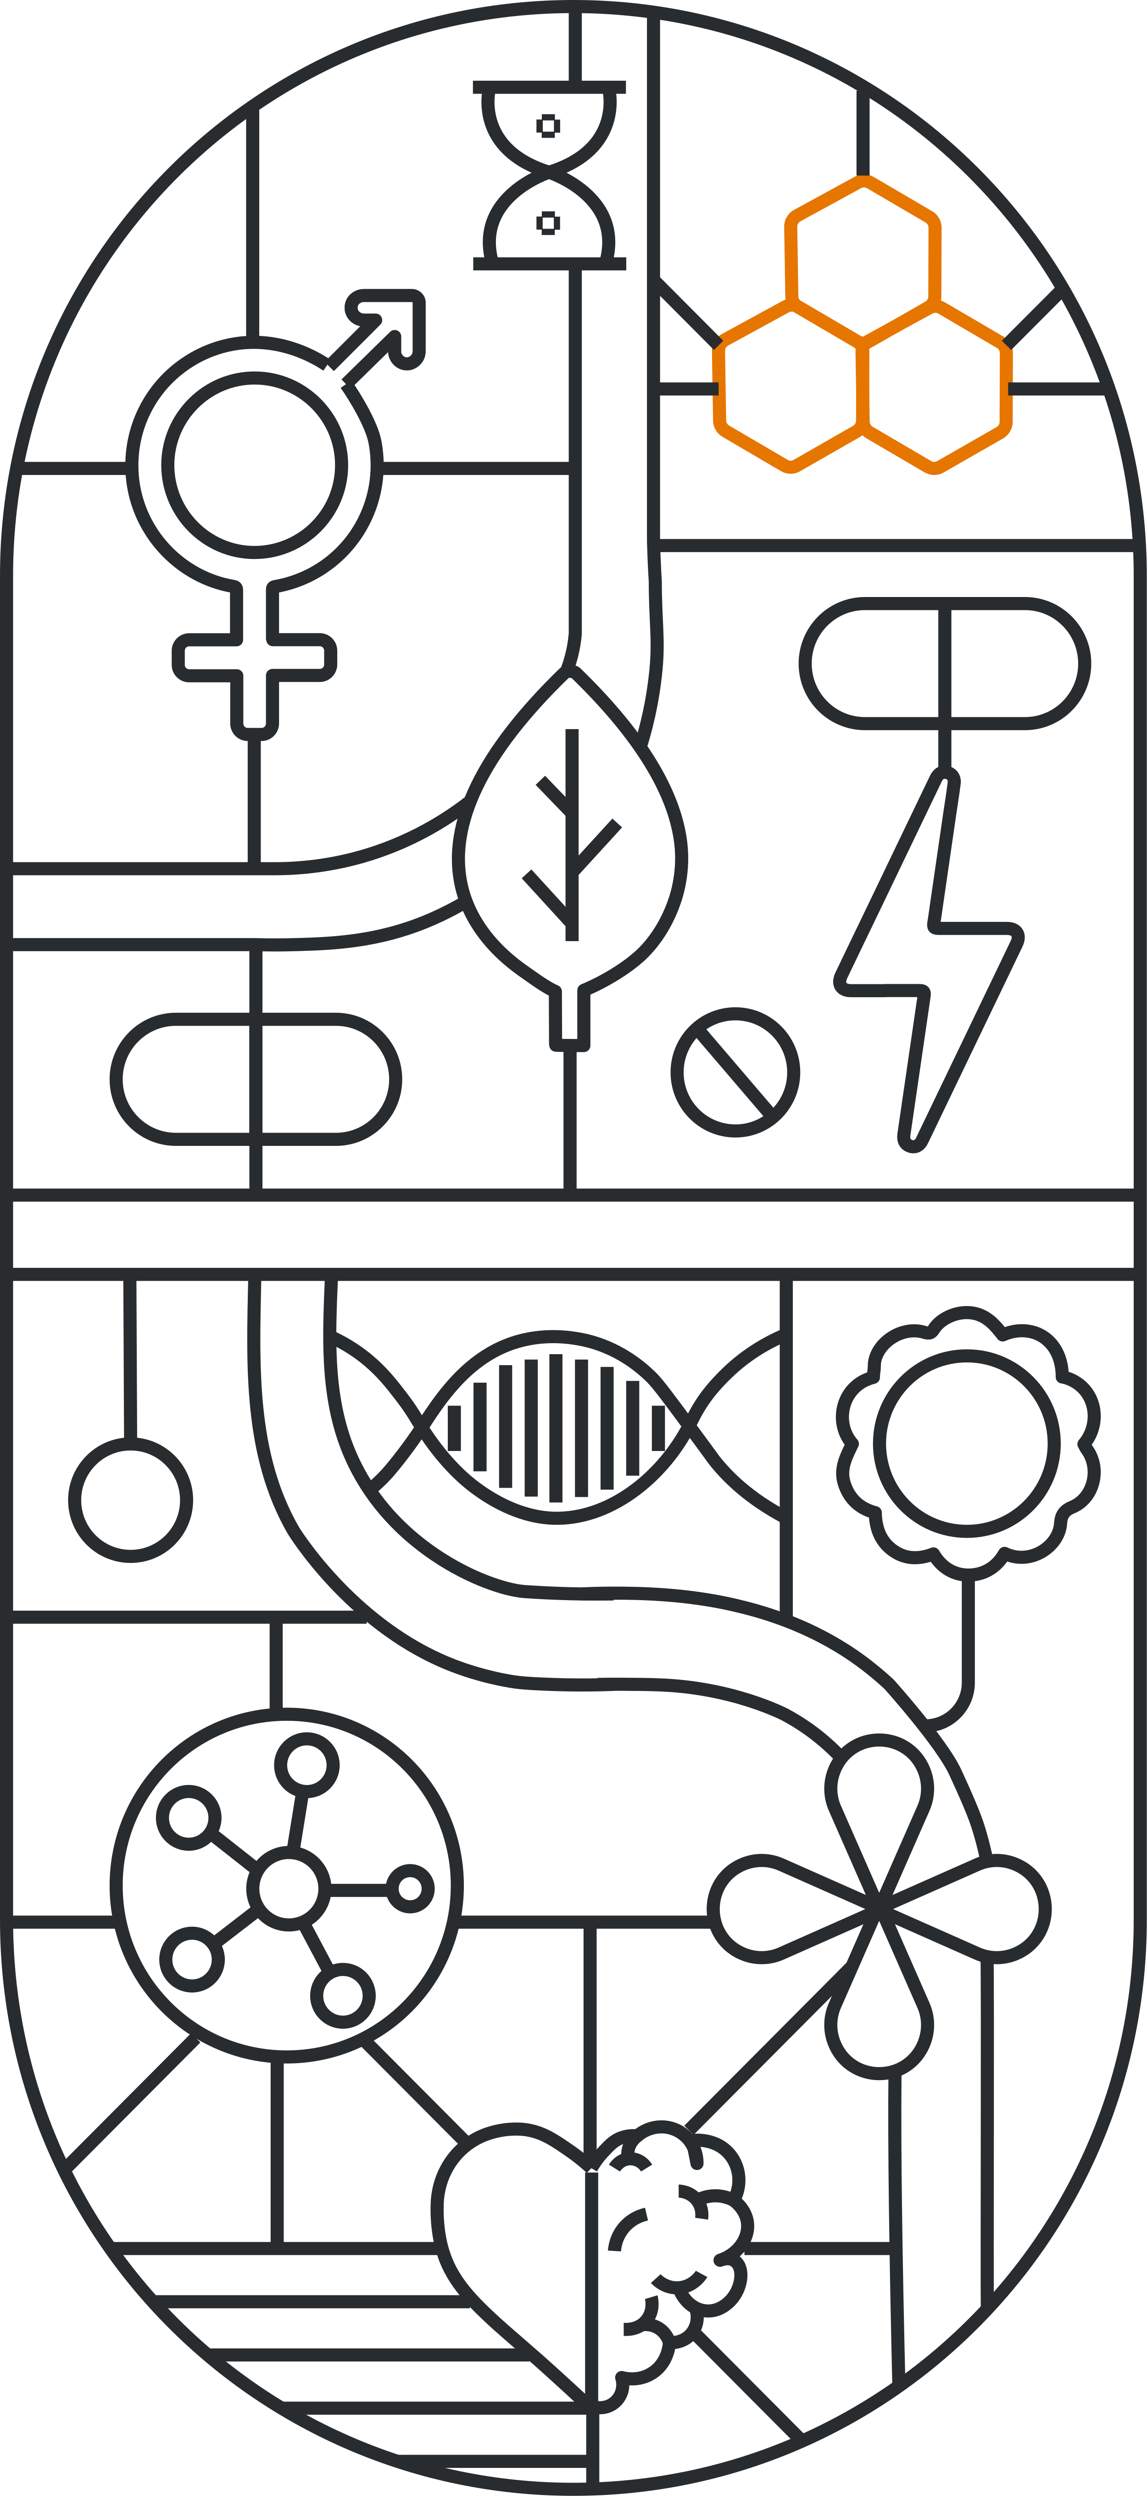 <svg xmlns="http://www.w3.org/2000/svg" fill="none" viewBox="0 0 134 292" height="292" width="134">
<path stroke-linejoin="round" stroke-miterlimit="10" stroke-width="1.53" stroke="#282C2F" d="M133.211 67.275V224.255C133.211 260.983 103.558 290.765 66.988 290.765C30.419 290.765 0.765 260.983 0.765 224.255V67.275C0.765 30.534 30.419 0.765 66.988 0.765C85.279 0.765 101.829 8.207 113.815 20.245C125.801 32.271 133.211 48.905 133.211 67.275Z"></path>
<path stroke-linejoin="round" stroke-miterlimit="10" stroke-width="1.53" stroke="#282C2F" d="M76.634 63.724C95.237 63.724 113.84 63.724 132.444 63.724"></path>
<path stroke-linejoin="round" stroke-miterlimit="10" stroke-width="1.53" stroke="#282C2F" d="M74.775 87.343C75.438 85.254 76.257 82.121 76.634 78.23C76.985 74.665 76.556 72.615 76.556 67.928C76.556 67.928 76.426 66.022 76.348 63.254V1.914"></path>
<path stroke-linejoin="round" stroke-miterlimit="10" stroke-width="1.53" stroke="#282C2F" d="M15.169 148.853C15.195 155.434 15.234 162.014 15.26 168.608"></path>
<path stroke-linejoin="round" stroke-miterlimit="10" stroke-width="1.53" stroke="#282C2F" d="M97.525 238.787C96.901 237.337 96.901 235.692 97.538 234.243L102.712 222.466L107.886 234.243C108.523 235.692 108.523 237.337 107.899 238.787C105.936 243.356 99.488 243.356 97.525 238.787Z"></path>
<path stroke-linejoin="round" stroke-miterlimit="10" stroke-width="1.53" stroke="#282C2F" d="M97.525 206.667C96.901 208.117 96.901 209.762 97.538 211.211L102.712 222.988L107.886 211.211C108.523 209.762 108.523 208.117 107.899 206.667C105.936 202.098 99.488 202.098 97.525 206.667Z"></path>
<path stroke-linejoin="round" stroke-miterlimit="10" stroke-width="1.53" stroke="#282C2F" d="M86.735 217.779C88.178 217.152 89.816 217.152 91.259 217.792L102.986 222.988L91.259 228.185C89.816 228.824 88.178 228.824 86.735 228.198C82.185 226.226 82.185 219.75 86.735 217.779Z"></path>
<path stroke-linejoin="round" stroke-miterlimit="10" stroke-width="1.53" stroke="#282C2F" d="M118.701 217.779C117.258 217.152 115.62 217.152 114.177 217.792L102.451 222.988L114.177 228.185C115.62 228.824 117.258 228.824 118.701 228.198C123.251 226.226 123.251 219.75 118.701 217.779Z"></path>
<path stroke-linejoin="round" stroke-miterlimit="10" stroke-width="1.53" stroke="#282C2F" d="M67.209 30.821V73.999C67.144 74.809 67.001 75.736 66.728 76.767C66.546 77.459 66.325 78.086 66.103 78.634"></path>
<path stroke-linejoin="round" stroke-miterlimit="10" stroke-width="1.53" stroke="#282C2F" d="M67.209 1.222V10.192"></path>
<path stroke-linejoin="round" stroke-miterlimit="10" stroke-width="1.53" stroke="#282C2F" d="M29.703 85.777V101.014"></path>
<path stroke-linejoin="round" stroke-miterlimit="10" stroke-width="1.53" stroke="#282C2F" d="M15.26 181.795C18.872 181.795 21.799 178.855 21.799 175.227C21.799 171.6 18.872 168.66 15.26 168.66C11.649 168.66 8.721 171.6 8.721 175.227C8.721 178.855 11.649 181.795 15.26 181.795Z"></path>
<path stroke-linejoin="round" stroke-miterlimit="10" stroke-width="1.53" stroke="#282C2F" d="M66.598 122.153V139.165"></path>
<path stroke-linejoin="round" stroke-miterlimit="10" stroke-width="1.53" stroke="#282C2F" d="M126.723 77.511C126.723 81.389 123.59 84.523 119.742 84.523H101.047C97.186 84.523 94.066 81.376 94.066 77.511C94.066 73.634 97.199 70.5 101.047 70.5H119.742C123.603 70.5 126.723 73.647 126.723 77.511Z"></path>
<path stroke-linejoin="round" stroke-miterlimit="10" stroke-width="1.53" stroke="#282C2F" d="M110.382 84.353V70.54"></path>
<path stroke-linejoin="round" stroke-miterlimit="10" stroke-width="1.53" stroke="#282C2F" d="M13.57 126.069C13.57 122.191 16.703 119.058 20.551 119.058H39.245C43.106 119.058 46.226 122.205 46.226 126.069C46.226 129.947 43.093 133.081 39.245 133.081H20.551C16.69 133.081 13.57 129.934 13.57 126.069Z"></path>
<path stroke-linejoin="round" stroke-miterlimit="10" stroke-width="1.53" stroke="#282C2F" d="M29.898 119.228V133.042"></path>
<path stroke-linejoin="round" stroke-miterlimit="10" stroke-width="1.53" stroke="#282C2F" d="M1.13 139.596H132.588"></path>
<path stroke-linejoin="round" stroke-miterlimit="10" stroke-width="1.53" stroke="#282C2F" d="M132.588 148.853H1.13"></path>
<path stroke-linejoin="round" stroke-miterlimit="10" stroke-width="1.53" stroke="#282C2F" d="M52.974 224.516H83.472"></path>
<path stroke-linejoin="round" stroke-miterlimit="10" stroke-width="1.53" stroke="#282C2F" d="M1.051 224.516H14.025"></path>
<path stroke-linejoin="round" stroke-miterlimit="10" stroke-width="1.53" stroke="#282C2F" d="M85.916 132.102C89.678 132.102 92.728 129.039 92.728 125.26C92.728 121.481 89.678 118.418 85.916 118.418C82.154 118.418 79.104 121.481 79.104 125.26C79.104 129.039 82.154 132.102 85.916 132.102Z"></path>
<path stroke-linejoin="round" stroke-miterlimit="10" stroke-width="1.53" stroke="#282C2F" d="M90.271 130.47L81.561 120.285"></path>
<path stroke-linejoin="round" stroke-miterlimit="10" stroke-width="1.53" stroke="#282C2F" d="M68.938 224.672V253.266"></path>
<path stroke-linejoin="round" stroke-miterlimit="10" stroke-width="1.53" stroke="#282C2F" d="M69.25 280.659V290.608"></path>
<path stroke-linejoin="round" stroke-miterlimit="10" stroke-width="1.53" stroke="#282C2F" d="M51.661 262.641H12.881"></path>
<path stroke-linejoin="round" stroke-miterlimit="10" stroke-width="1.53" stroke="#282C2F" d="M99.554 229.673C93.197 236.058 86.84 242.443 80.482 248.827"></path>
<path stroke-linejoin="round" stroke-miterlimit="10" stroke-width="1.53" stroke="#282C2F" d="M93.469 284.902L80.781 272.159"></path>
<path stroke-linejoin="round" stroke-miterlimit="10" stroke-width="1.53" stroke="#282C2F" d="M54.638 250.459C50.556 246.359 46.474 242.26 42.392 238.16"></path>
<path stroke-linejoin="round" stroke-miterlimit="10" stroke-width="1.53" stroke="#282C2F" d="M7.708 253.254C12.765 248.175 17.809 243.109 22.866 238.03"></path>
<path stroke-linejoin="round" stroke-miterlimit="10" stroke-width="1.53" stroke="#282C2F" d="M104.558 242.208C104.467 250.956 104.649 263.425 105.013 278.727"></path>
<path stroke-linejoin="round" stroke-miterlimit="10" stroke-width="1.53" stroke="#282C2F" d="M69.822 196.744C70.862 196.731 72.344 196.718 74.151 196.744C74.151 196.744 75.633 196.744 76.829 196.797C85.63 197.058 91.741 200.296 91.741 200.296C94.302 201.667 96.382 203.351 98.072 205.088"></path>
<path stroke-linejoin="round" stroke-miterlimit="10" stroke-width="1.53" stroke="#282C2F" d="M115.31 228.538C115.414 232.337 115.284 266.128 115.349 269.679"></path>
<path stroke-linejoin="round" stroke-miterlimit="10" stroke-width="1.53" stroke="#282C2F" d="M67.963 186.182C68.886 186.13 70.212 186.09 71.798 186.09C74.165 186.09 79.975 186.117 85.878 187.501C88.309 188.075 94.276 189.537 100.152 193.702C101.504 194.669 102.739 195.687 103.87 196.732C103.87 196.732 110.006 203.56 111.605 207.02C112.788 209.579 113.698 211.681 114.153 213.039C114.595 214.371 114.946 215.716 115.232 217.074"></path>
<path stroke-linejoin="round" stroke-miterlimit="10" stroke-width="1.53" stroke="#282C2F" d="M29.756 149.532C29.548 159.455 29.132 169.848 34.267 178.753C34.267 178.753 40.806 189.524 52.234 194.264C56.381 195.987 60.216 196.47 60.216 196.47C61.555 196.64 62.673 196.679 64.363 196.745C67.418 196.862 69.94 196.81 71.669 196.745"></path>
<path stroke-linejoin="round" stroke-miterlimit="10" stroke-width="1.53" stroke="#282C2F" d="M38.712 149.388C38.439 155.89 38.127 162.615 40.467 168.816C44.926 180.646 56.886 185.529 61.176 185.894C61.514 185.921 64.31 186.129 67.976 186.182C69.549 186.208 70.849 186.182 71.694 186.182"></path>
<path stroke-linejoin="round" stroke-miterlimit="10" stroke-width="1.53" stroke="#282C2F" d="M2.43 54.715H14.897"></path>
<path stroke-linejoin="round" stroke-miterlimit="10" stroke-width="1.53" stroke="#282C2F" d="M103.348 115.715C102.035 115.715 100.735 115.715 99.422 115.715C98.278 115.715 97.797 114.958 98.291 113.926C99.539 111.315 100.8 108.704 102.061 106.092C104.479 101.052 106.897 96.026 109.315 90.986C109.601 90.385 109.978 90.15 110.524 90.216C111.161 90.294 111.564 90.803 111.473 91.495C111.33 92.631 111.148 93.754 110.979 94.89C110.446 98.559 109.913 102.228 109.38 105.896C109.289 106.51 109.211 107.137 109.107 107.751C109.016 108.325 109.107 108.443 109.705 108.443C112.344 108.443 114.996 108.443 117.635 108.443C118.779 108.443 119.26 109.2 118.766 110.231C115.087 117.895 111.408 125.547 107.729 133.198C107.43 133.825 106.923 134.073 106.351 133.89C105.766 133.707 105.506 133.224 105.597 132.532C106.39 127.127 107.17 121.721 107.963 116.316C108.028 115.846 107.924 115.702 107.43 115.702C106.065 115.702 104.713 115.702 103.348 115.702V115.715Z"></path>
<path stroke-linejoin="round" stroke-miterlimit="10" stroke-width="1.53" stroke="#282C2F" d="M0.765 101.47H32.07C34.852 101.47 38.765 101.17 43.211 99.773C48.632 98.063 52.571 95.451 54.976 93.558"></path>
<path stroke-linejoin="round" stroke-miterlimit="10" stroke-width="1.53" stroke="#282C2F" d="M1.063 110.336H29.585C30.118 110.336 31.509 110.401 33.394 110.362C37.684 110.27 42.365 110.166 47.539 108.469C49.203 107.92 51.595 106.993 54.351 105.361"></path>
<path stroke-linejoin="round" stroke-miterlimit="10" stroke-width="1.53" stroke="#282C2F" d="M44.575 54.715H67.208"></path>
<path stroke-linejoin="round" stroke-miterlimit="10" stroke-width="1.53" stroke="#282C2F" d="M110.382 84.849V89.824"></path>
<path stroke-linejoin="round" stroke-miterlimit="10" stroke-width="1.53" stroke="#282C2F" d="M29.898 110.336V139.243"></path>
<path stroke-linejoin="round" stroke-miterlimit="10" stroke-width="1.53" stroke="#282C2F" d="M32.382 240.262V262.641"></path>
<path stroke-linejoin="round" stroke-miterlimit="10" stroke-width="1.53" stroke="#282C2F" d="M40.428 44.87C41.546 46.476 43.431 49.61 43.808 51.634C45.29 59.572 40.116 67.093 32.199 68.503C31.991 68.542 31.835 68.568 31.835 68.842C31.835 70.762 31.835 72.668 31.835 74.587C31.835 74.613 31.848 74.639 31.874 74.718H37.36C38.062 74.718 38.634 75.292 38.634 75.997V77.616C38.634 78.322 38.062 78.896 37.36 78.896H31.835V84.51C31.835 85.215 31.263 85.79 30.561 85.79H28.936C28.234 85.79 27.662 85.215 27.662 84.51V78.935H22.098C21.396 78.935 20.824 78.361 20.824 77.656V76.01C20.824 75.305 21.396 74.731 22.098 74.731H27.636C27.636 74.326 27.636 73.987 27.636 73.634C27.636 72.067 27.636 70.514 27.636 68.947C27.636 68.647 27.545 68.542 27.246 68.49C21.266 67.484 16.494 62.601 15.572 56.569C14.739 51.085 17.053 45.876 21.201 42.807C22.176 42.076 24.36 40.653 27.467 40.157C32.901 39.295 37.1 41.92 38.205 42.664M39.908 54.376C39.934 48.774 35.397 44.178 29.794 44.152C24.204 44.126 19.628 48.683 19.602 54.284C19.576 59.899 24.113 64.508 29.69 64.534C35.306 64.547 39.882 60.003 39.908 54.376Z"></path>
<path stroke-linejoin="round" stroke-miterlimit="10" stroke-width="1.53" stroke="#282C2F" d="M38.466 42.807C40.273 41.006 42.08 39.191 43.887 37.389H42.535C41.794 37.389 41.118 36.867 41.027 36.122C41.027 36.018 41.014 35.901 41.027 35.796C41.027 35.744 41.04 35.692 41.053 35.626C41.196 34.96 41.833 34.517 42.509 34.517H48.125C48.593 34.517 48.97 34.895 48.97 35.365V40.966C48.97 41.215 48.931 41.476 48.814 41.698C48.528 42.233 47.969 42.559 47.384 42.494C46.747 42.429 46.214 41.907 46.11 41.215V39.308C44.212 41.162 42.327 43.016 40.429 44.87"></path>
<path stroke-linejoin="round" stroke-miterlimit="10" stroke-width="1.53" stroke="#282C2F" d="M74.605 111.785C73.162 113.078 71.407 114.07 70.874 114.37C69.821 114.971 68.898 115.389 68.209 115.676V122.126C68.209 122.126 64.855 122.126 64.907 122.074L64.881 115.807C63.893 115.376 62.84 114.631 60.929 113.274C57.146 110.558 54.702 107.137 53.883 103.377C52.323 96.222 56.353 87.905 65.882 78.661C66.077 78.465 66.35 78.386 66.597 78.426C66.857 78.386 67.117 78.465 67.325 78.661C74.072 85.215 78.089 91.352 79.272 96.914C79.636 98.637 79.896 100.974 79.207 103.886C79.025 104.669 77.985 108.769 74.605 111.798V111.785Z"></path>
<path stroke-linejoin="round" stroke-miterlimit="10" stroke-width="1.53" stroke="#282C2F" d="M66.832 85.163V109.931"></path>
<path stroke-linejoin="round" stroke-miterlimit="10" stroke-width="1.53" stroke="#282C2F" d="M72.11 96.13L67.014 101.705"></path>
<path stroke-linejoin="round" stroke-miterlimit="10" stroke-width="1.53" stroke="#282C2F" d="M61.515 102.071L66.611 107.646"></path>
<path stroke-linejoin="round" stroke-miterlimit="10" stroke-width="1.53" stroke="#282C2F" d="M63.127 91.143L66.715 94.864"></path>
<path stroke-linejoin="round" stroke-miterlimit="10" stroke-width="1.53" stroke="#282C2F" d="M69.08 253.254C69.613 252.327 70.172 251.661 70.601 251.217C71.251 250.538 71.758 249.989 72.629 249.689C73.396 249.415 74.085 249.441 74.462 249.48C75.827 248.305 77.764 248.096 79.285 248.945C80.624 249.689 81.443 251.138 81.43 252.705C81.248 251.804 81.079 250.916 80.897 250.016C81.014 250.003 83.666 249.65 85.317 251.726C86.487 253.201 86.656 255.303 85.72 257.014C85.993 257.223 87.189 258.163 87.332 259.704C87.501 261.479 86.214 263.32 84.121 264.012C84.29 263.947 85.057 263.634 85.733 264.012C86.045 264.195 86.201 264.443 86.266 264.548C86.89 265.566 86.5 267.629 85.2 268.856C84.94 269.104 83.952 270.031 82.522 269.927C81.118 269.835 79.844 268.778 79.311 267.237"></path>
<path stroke-linejoin="round" stroke-miterlimit="10" stroke-width="1.53" stroke="#282C2F" d="M68.573 280.763C69.496 281.39 70.718 281.39 71.615 280.763C72.577 280.098 72.993 278.844 72.629 277.708C72.902 277.787 74.579 278.217 76.178 277.199C78.063 275.998 78.193 273.843 78.206 273.635C78.349 273.635 79.779 273.739 80.741 272.616C81.456 271.781 81.651 270.605 81.248 269.561"></path>
<path stroke-linejoin="round" stroke-miterlimit="10" stroke-width="1.53" stroke="#282C2F" d="M72.865 272.081C72.956 272.081 74.529 272.264 75.543 271.011C76.479 269.835 76.115 268.451 76.076 268.321"></path>
<path stroke-linejoin="round" stroke-miterlimit="10" stroke-width="1.53" stroke="#282C2F" d="M78.206 273.635C78.141 273.387 77.894 272.642 77.14 272.081C76.217 271.389 75.203 271.52 74.995 271.546"></path>
<path stroke-linejoin="round" stroke-miterlimit="10" stroke-width="1.53" stroke="#282C2F" d="M76.608 266.153C76.738 266.297 77.739 267.329 79.286 267.224C80.989 267.12 81.886 265.749 81.964 265.605"></path>
<path stroke-linejoin="round" stroke-miterlimit="10" stroke-width="1.53" stroke="#282C2F" d="M81.432 257.014C81.783 256.818 82.55 256.479 83.577 256.479C83.98 256.479 84.812 256.531 85.722 257.014"></path>
<path stroke-linejoin="round" stroke-miterlimit="10" stroke-width="1.53" stroke="#282C2F" d="M79.286 255.93C79.442 255.93 80.638 255.982 81.431 257.001C82.146 257.928 81.99 258.972 81.964 259.155"></path>
<path stroke-linejoin="round" stroke-miterlimit="10" stroke-width="1.53" stroke="#282C2F" d="M74.463 249.48C74.255 249.637 73.592 250.159 73.397 251.099C73.306 251.543 73.345 251.922 73.397 252.17"></path>
<path stroke-linejoin="round" stroke-miterlimit="10" stroke-width="1.53" stroke="#282C2F" d="M71.786 253.241C71.851 253.136 72.371 252.287 73.398 252.17C74.23 252.065 75.075 252.483 75.543 253.241"></path>
<path stroke-linejoin="round" stroke-miterlimit="10" stroke-width="1.53" stroke="#282C2F" d="M71.786 262.928C71.812 262.51 71.955 261.335 72.852 260.239C73.853 259.024 75.14 258.711 75.53 258.62"></path>
<path stroke-linejoin="round" stroke-miterlimit="10" stroke-width="1.53" stroke="#282C2F" d="M69.081 253.254C68.496 252.705 67.638 251.974 66.546 251.217C64.882 250.068 63.556 249.141 61.71 248.801C61.034 248.671 59.161 248.501 57.029 249.219C53.52 250.381 51.205 253.632 51.075 257.419C51.036 258.581 51.101 259.73 51.27 260.879C51.491 262.354 51.907 263.764 52.596 265.083C53.377 266.584 54.429 267.877 55.599 269.091C57.133 270.671 58.785 272.107 60.449 273.543C61.086 274.105 61.502 274.457 61.84 274.758C61.84 274.758 62.412 275.254 62.893 275.672C63.764 276.442 65.818 278.296 68.496 280.777"></path>
<path stroke-linejoin="round" stroke-miterlimit="10" stroke-width="1.53" stroke="#282C2F" d="M69.121 253.762V281.782"></path>
<path stroke-linejoin="round" stroke-miterlimit="10" stroke-width="1.53" stroke="#282C2F" d="M33.746 224.842C36.072 224.842 37.958 222.948 37.958 220.612C37.958 218.276 36.072 216.382 33.746 216.382C31.42 216.382 29.534 218.276 29.534 220.612C29.534 222.948 31.42 224.842 33.746 224.842Z"></path>
<path stroke-linejoin="round" stroke-miterlimit="10" stroke-width="1.53" stroke="#282C2F" d="M35.852 209.265C37.546 209.265 38.92 207.886 38.92 206.184C38.92 204.482 37.546 203.103 35.852 203.103C34.157 203.103 32.784 204.482 32.784 206.184C32.784 207.886 34.157 209.265 35.852 209.265Z"></path>
<path stroke-linejoin="round" stroke-miterlimit="10" stroke-width="1.53" stroke="#282C2F" d="M47.917 222.727C49.08 222.727 50.023 221.78 50.023 220.612C50.023 219.444 49.08 218.497 47.917 218.497C46.753 218.497 45.81 219.444 45.81 220.612C45.81 221.78 46.753 222.727 47.917 222.727Z"></path>
<path stroke-linejoin="round" stroke-miterlimit="10" stroke-width="1.53" stroke="#282C2F" d="M40.065 236.201C41.759 236.201 43.133 234.822 43.133 233.12C43.133 231.418 41.759 230.039 40.065 230.039C38.37 230.039 36.997 231.418 36.997 233.12C36.997 234.822 38.37 236.201 40.065 236.201Z"></path>
<path stroke-linejoin="round" stroke-miterlimit="10" stroke-width="1.53" stroke="#282C2F" d="M22.436 231.971C24.13 231.971 25.504 230.591 25.504 228.89C25.504 227.188 24.13 225.808 22.436 225.808C20.741 225.808 19.368 227.188 19.368 228.89C19.368 230.591 20.741 231.971 22.436 231.971Z"></path>
<path stroke-linejoin="round" stroke-miterlimit="10" stroke-width="1.53" stroke="#282C2F" d="M22.047 215.415C23.741 215.415 25.115 214.036 25.115 212.334C25.115 210.632 23.741 209.253 22.047 209.253C20.352 209.253 18.979 210.632 18.979 212.334C18.979 214.036 20.352 215.415 22.047 215.415Z"></path>
<path stroke-linejoin="round" stroke-miterlimit="10" stroke-width="1.53" stroke="#282C2F" d="M34.215 216.382L35.372 209.214"></path>
<path stroke-linejoin="round" stroke-miterlimit="10" stroke-width="1.53" stroke="#282C2F" d="M38.153 220.808H45.823"></path>
<path stroke-linejoin="round" stroke-miterlimit="10" stroke-width="1.53" stroke="#282C2F" d="M35.462 224.646C36.489 226.566 37.503 228.498 38.53 230.417"></path>
<path stroke-linejoin="round" stroke-miterlimit="10" stroke-width="1.53" stroke="#282C2F" d="M24.544 214.071L29.913 218.301"></path>
<path stroke-linejoin="round" stroke-miterlimit="10" stroke-width="1.53" stroke="#282C2F" d="M25.114 226.957L30.093 223.119"></path>
<path stroke-linejoin="round" stroke-miterlimit="10" stroke-width="1.53" stroke="#282C2F" d="M33.499 240.262C44.506 240.262 53.428 231.301 53.428 220.246C53.428 209.192 44.506 200.231 33.499 200.231C22.492 200.231 13.57 209.192 13.57 220.246C13.57 231.301 22.492 240.262 33.499 240.262Z"></path>
<path stroke-linejoin="round" stroke-miterlimit="10" stroke-width="1.53" stroke="#282C2F" d="M86.969 262.641H104.532"></path>
<path stroke-linejoin="round" stroke-miterlimit="10" stroke-width="1.53" stroke="#282C2F" d="M1.051 188.897H42.847"></path>
<path stroke-linejoin="round" stroke-miterlimit="10" stroke-width="1.53" stroke="#282C2F" d="M18.134 268.856H54.899"></path>
<path stroke-linejoin="round" stroke-miterlimit="10" stroke-width="1.53" stroke="#282C2F" d="M61.853 275.071H24.386"></path>
<path stroke-linejoin="round" stroke-miterlimit="10" stroke-width="1.53" stroke="#282C2F" d="M68.586 281.286H32.693"></path>
<path stroke-linejoin="round" stroke-miterlimit="10" stroke-width="1.53" stroke="#282C2F" d="M46.447 287.501H69.211"></path>
<path stroke-linejoin="round" stroke-miterlimit="10" stroke-width="1.53" stroke="#282C2F" d="M64.946 158.175V175.501"></path>
<path stroke-linejoin="round" stroke-miterlimit="10" stroke-width="1.53" stroke="#282C2F" d="M67.937 158.802V174.862"></path>
<path stroke-linejoin="round" stroke-miterlimit="10" stroke-width="1.53" stroke="#282C2F" d="M70.926 159.664V174"></path>
<path stroke-linejoin="round" stroke-miterlimit="10" stroke-width="1.53" stroke="#282C2F" d="M73.918 161.296V172.368"></path>
<path stroke-linejoin="round" stroke-miterlimit="10" stroke-width="1.53" stroke="#282C2F" d="M76.921 164.194V169.482"></path>
<path stroke-linejoin="round" stroke-miterlimit="10" stroke-width="1.53" stroke="#282C2F" d="M91.857 155.864C90.011 156.634 87.385 158.005 84.915 160.408C82.679 162.588 81.691 164.142 80.664 166.231C80.612 166.335 80.56 166.453 80.495 166.557C77.505 172.328 71.668 177.212 65.272 177.342C60.566 177.434 56.705 174.639 55.56 173.804C52.843 171.793 50.88 169.103 50.217 168.163C49.84 167.615 49.528 167.171 49.281 166.753C48.592 165.656 48.15 164.782 46.824 163.058C45.706 161.609 44.692 160.316 43.093 158.958C41.481 157.587 39.869 156.7 38.53 156.086"></path>
<path stroke-linejoin="round" stroke-miterlimit="10" stroke-width="1.53" stroke="#282C2F" d="M91.857 177.316C87.528 175.044 84.993 172.524 83.446 170.566C83.173 170.213 83.29 170.331 81.301 167.641C81.015 167.262 80.755 166.897 80.495 166.544C78.116 163.306 76.855 161.635 76.204 160.982C75.477 160.251 73.189 158.031 69.587 156.882C68.534 156.543 63.854 155.185 58.979 157.222C54.182 159.22 51.309 163.62 49.567 166.283C49.515 166.362 49.411 166.518 49.281 166.74C49.125 166.962 48.93 167.262 48.696 167.602C47.487 169.351 46.083 171.166 45.134 172.211C44.523 172.877 43.86 173.49 43.184 174.039"></path>
<path stroke-linejoin="round" stroke-miterlimit="10" stroke-width="1.53" stroke="#282C2F" d="M62.06 158.802V174.81"></path>
<path stroke-linejoin="round" stroke-miterlimit="10" stroke-width="1.53" stroke="#282C2F" d="M59.071 159.455V173.791"></path>
<path stroke-linejoin="round" stroke-miterlimit="10" stroke-width="1.53" stroke="#282C2F" d="M56.081 161.504V171.858"></path>
<path stroke-linejoin="round" stroke-miterlimit="10" stroke-width="1.53" stroke="#282C2F" d="M53.078 164.194V169.482"></path>
<path stroke-linejoin="round" stroke-miterlimit="10" stroke-width="1.53" stroke="#E67600" d="M100.085 39.844L93.247 35.835C92.805 35.574 92.259 35.561 91.804 35.809L84.706 39.687C84.225 39.948 83.926 40.457 83.939 41.006L84.069 49.114C84.069 49.623 84.355 50.106 84.797 50.367L91.635 54.376C92.09 54.637 92.649 54.65 93.104 54.376L100.033 50.406C100.488 50.145 100.774 49.662 100.774 49.127L100.8 41.11C100.8 40.588 100.527 40.092 100.072 39.831L100.085 39.844Z"></path>
<path stroke-linejoin="round" stroke-miterlimit="10" stroke-width="1.53" stroke="#E67600" d="M116.856 39.987L110.018 35.979C109.576 35.718 109.03 35.704 108.575 35.953L101.477 39.83C100.996 40.091 100.697 40.601 100.71 41.149L100.84 49.257C100.84 49.766 101.126 50.249 101.568 50.511L108.406 54.519C108.861 54.78 109.42 54.793 109.875 54.519L116.804 50.55C117.259 50.289 117.545 49.806 117.545 49.27L117.571 41.253C117.571 40.731 117.298 40.235 116.843 39.974L116.856 39.987Z"></path>
<path stroke-linejoin="round" stroke-miterlimit="10" stroke-width="1.53" stroke="#E67600" d="M108.524 25.337L101.685 21.329C101.243 21.068 100.697 21.055 100.242 21.303L93.144 25.181C92.663 25.442 92.364 25.951 92.377 26.5L92.507 34.608C92.507 35.117 92.793 35.6 93.235 35.861L100.073 39.87C100.528 40.131 101.087 40.144 101.542 39.87L108.472 35.9C108.927 35.639 109.213 35.156 109.213 34.621L109.239 26.604C109.239 26.082 108.966 25.586 108.511 25.325L108.524 25.337Z"></path>
<path stroke-linejoin="round" stroke-miterlimit="10" stroke-width="1.53" stroke="#282C2F" d="M100.828 20.506V10.596"></path>
<path stroke-linejoin="round" stroke-miterlimit="10" stroke-width="1.53" stroke="#282C2F" d="M129.271 45.431H117.779"></path>
<path stroke-linejoin="round" stroke-miterlimit="10" stroke-width="1.53" stroke="#282C2F" d="M83.953 45.431H76.348"></path>
<path stroke-linejoin="round" stroke-miterlimit="10" stroke-width="1.53" stroke="#282C2F" d="M123.838 34.072L117.585 40.34"></path>
<path stroke-linejoin="round" stroke-miterlimit="10" stroke-width="1.53" stroke="#282C2F" d="M76.348 32.702L83.953 40.34"></path>
<path stroke-linejoin="round" stroke-miterlimit="10" stroke-width="1.53" stroke="#282C2F" d="M91.858 148.853V188.819"></path>
<path stroke-linejoin="round" stroke-miterlimit="10" stroke-width="1.53" stroke="#282C2F" d="M32.264 200.231V188.897"></path>
<path stroke-linejoin="round" stroke-miterlimit="10" stroke-width="1.53" stroke="#282C2F" d="M29.521 39.935V12.595"></path>
<path stroke-linejoin="round" stroke-miterlimit="10" stroke-width="1.53" stroke="#282C2F" d="M124.097 160.839C124.11 157.888 122.485 156.021 120.509 155.564C119.378 155.303 118.247 155.446 117.142 155.929C116.518 155.146 115.946 154.415 115.049 153.88C112.891 152.6 110.083 153.697 109.108 155.237C108.835 155.681 108.601 155.812 108.016 155.629C105.221 154.767 102.101 157.104 102.14 159.611C102.14 160.016 102.036 160.447 102.036 160.878C98.278 161.831 97.421 166.218 99.579 168.647C98.889 170.083 98.084 171.519 98.629 173.269C99.228 175.149 100.502 176.232 102.257 176.689C102.296 178.426 102.79 179.888 104.129 180.959C105.624 182.134 107.275 182.186 109.056 181.507C109.979 183.1 111.461 184.014 113.242 183.975C114.997 183.936 116.479 183.035 117.363 181.442C120.392 182.917 123.733 180.606 123.902 177.956C123.967 176.99 124.305 176.441 125.28 176.037C127.789 174.992 128.634 171.545 126.97 169.286C126.84 169.103 126.749 168.895 126.632 168.686C128.764 166.166 128.049 162.066 124.578 160.943L124.097 160.826V160.839Z"></path>
<path stroke-linejoin="round" stroke-miterlimit="10" stroke-width="1.53" stroke="#282C2F" d="M112.956 178.87C118.592 178.87 123.161 174.281 123.161 168.621C123.161 162.96 118.592 158.371 112.956 158.371C107.319 158.371 102.75 162.96 102.75 168.621C102.75 174.281 107.319 178.87 112.956 178.87Z"></path>
<path stroke-linejoin="round" stroke-miterlimit="10" stroke-width="1.53" stroke="#282C2F" d="M113.126 184.119V196.536C113.126 199.33 110.877 201.589 108.095 201.589"></path>
<path stroke-linejoin="round" stroke-miterlimit="10" stroke-width="1.53" stroke="#282C2F" d="M55.289 30.821H66.989H73.164"></path>
<path stroke-linejoin="round" stroke-miterlimit="10" stroke-width="1.53" stroke="#282C2F" d="M55.251 10.191H73.126"></path>
<path stroke-linejoin="round" stroke-miterlimit="10" stroke-width="1.53" stroke="#282C2F" d="M57.161 10.4C57.161 10.4 55.342 17.425 64.169 20.128C64.169 20.128 73.048 22.974 70.734 30.808"></path>
<path stroke-linejoin="round" stroke-miterlimit="10" stroke-width="1.53" stroke="#282C2F" d="M71.124 10.4C71.124 10.4 72.945 17.425 64.117 20.128C64.117 20.128 55.238 22.974 57.552 30.808"></path>
<path stroke-linejoin="round" stroke-miterlimit="10" stroke-width="1.53" stroke="#282C2F" d="M64.063 24.684V25.416"></path>
<path stroke-linejoin="round" stroke-miterlimit="10" stroke-width="1.53" stroke="#282C2F" d="M65.429 26.069H64.701"></path>
<path stroke-linejoin="round" stroke-miterlimit="10" stroke-width="1.53" stroke="#282C2F" d="M64.05 27.452V26.721"></path>
<path stroke-linejoin="round" stroke-miterlimit="10" stroke-width="1.53" stroke="#282C2F" d="M62.672 26.055H63.4"></path>
<path stroke-linejoin="round" stroke-miterlimit="10" stroke-width="1.53" stroke="#282C2F" d="M64.063 13.338V14.069"></path>
<path stroke-linejoin="round" stroke-miterlimit="10" stroke-width="1.53" stroke="#282C2F" d="M65.441 14.735H64.713"></path>
<path stroke-linejoin="round" stroke-miterlimit="10" stroke-width="1.53" stroke="#282C2F" d="M64.05 16.106V15.375"></path>
<path stroke-linejoin="round" stroke-miterlimit="10" stroke-width="1.53" stroke="#282C2F" d="M62.672 14.722H63.413"></path>
</svg>
